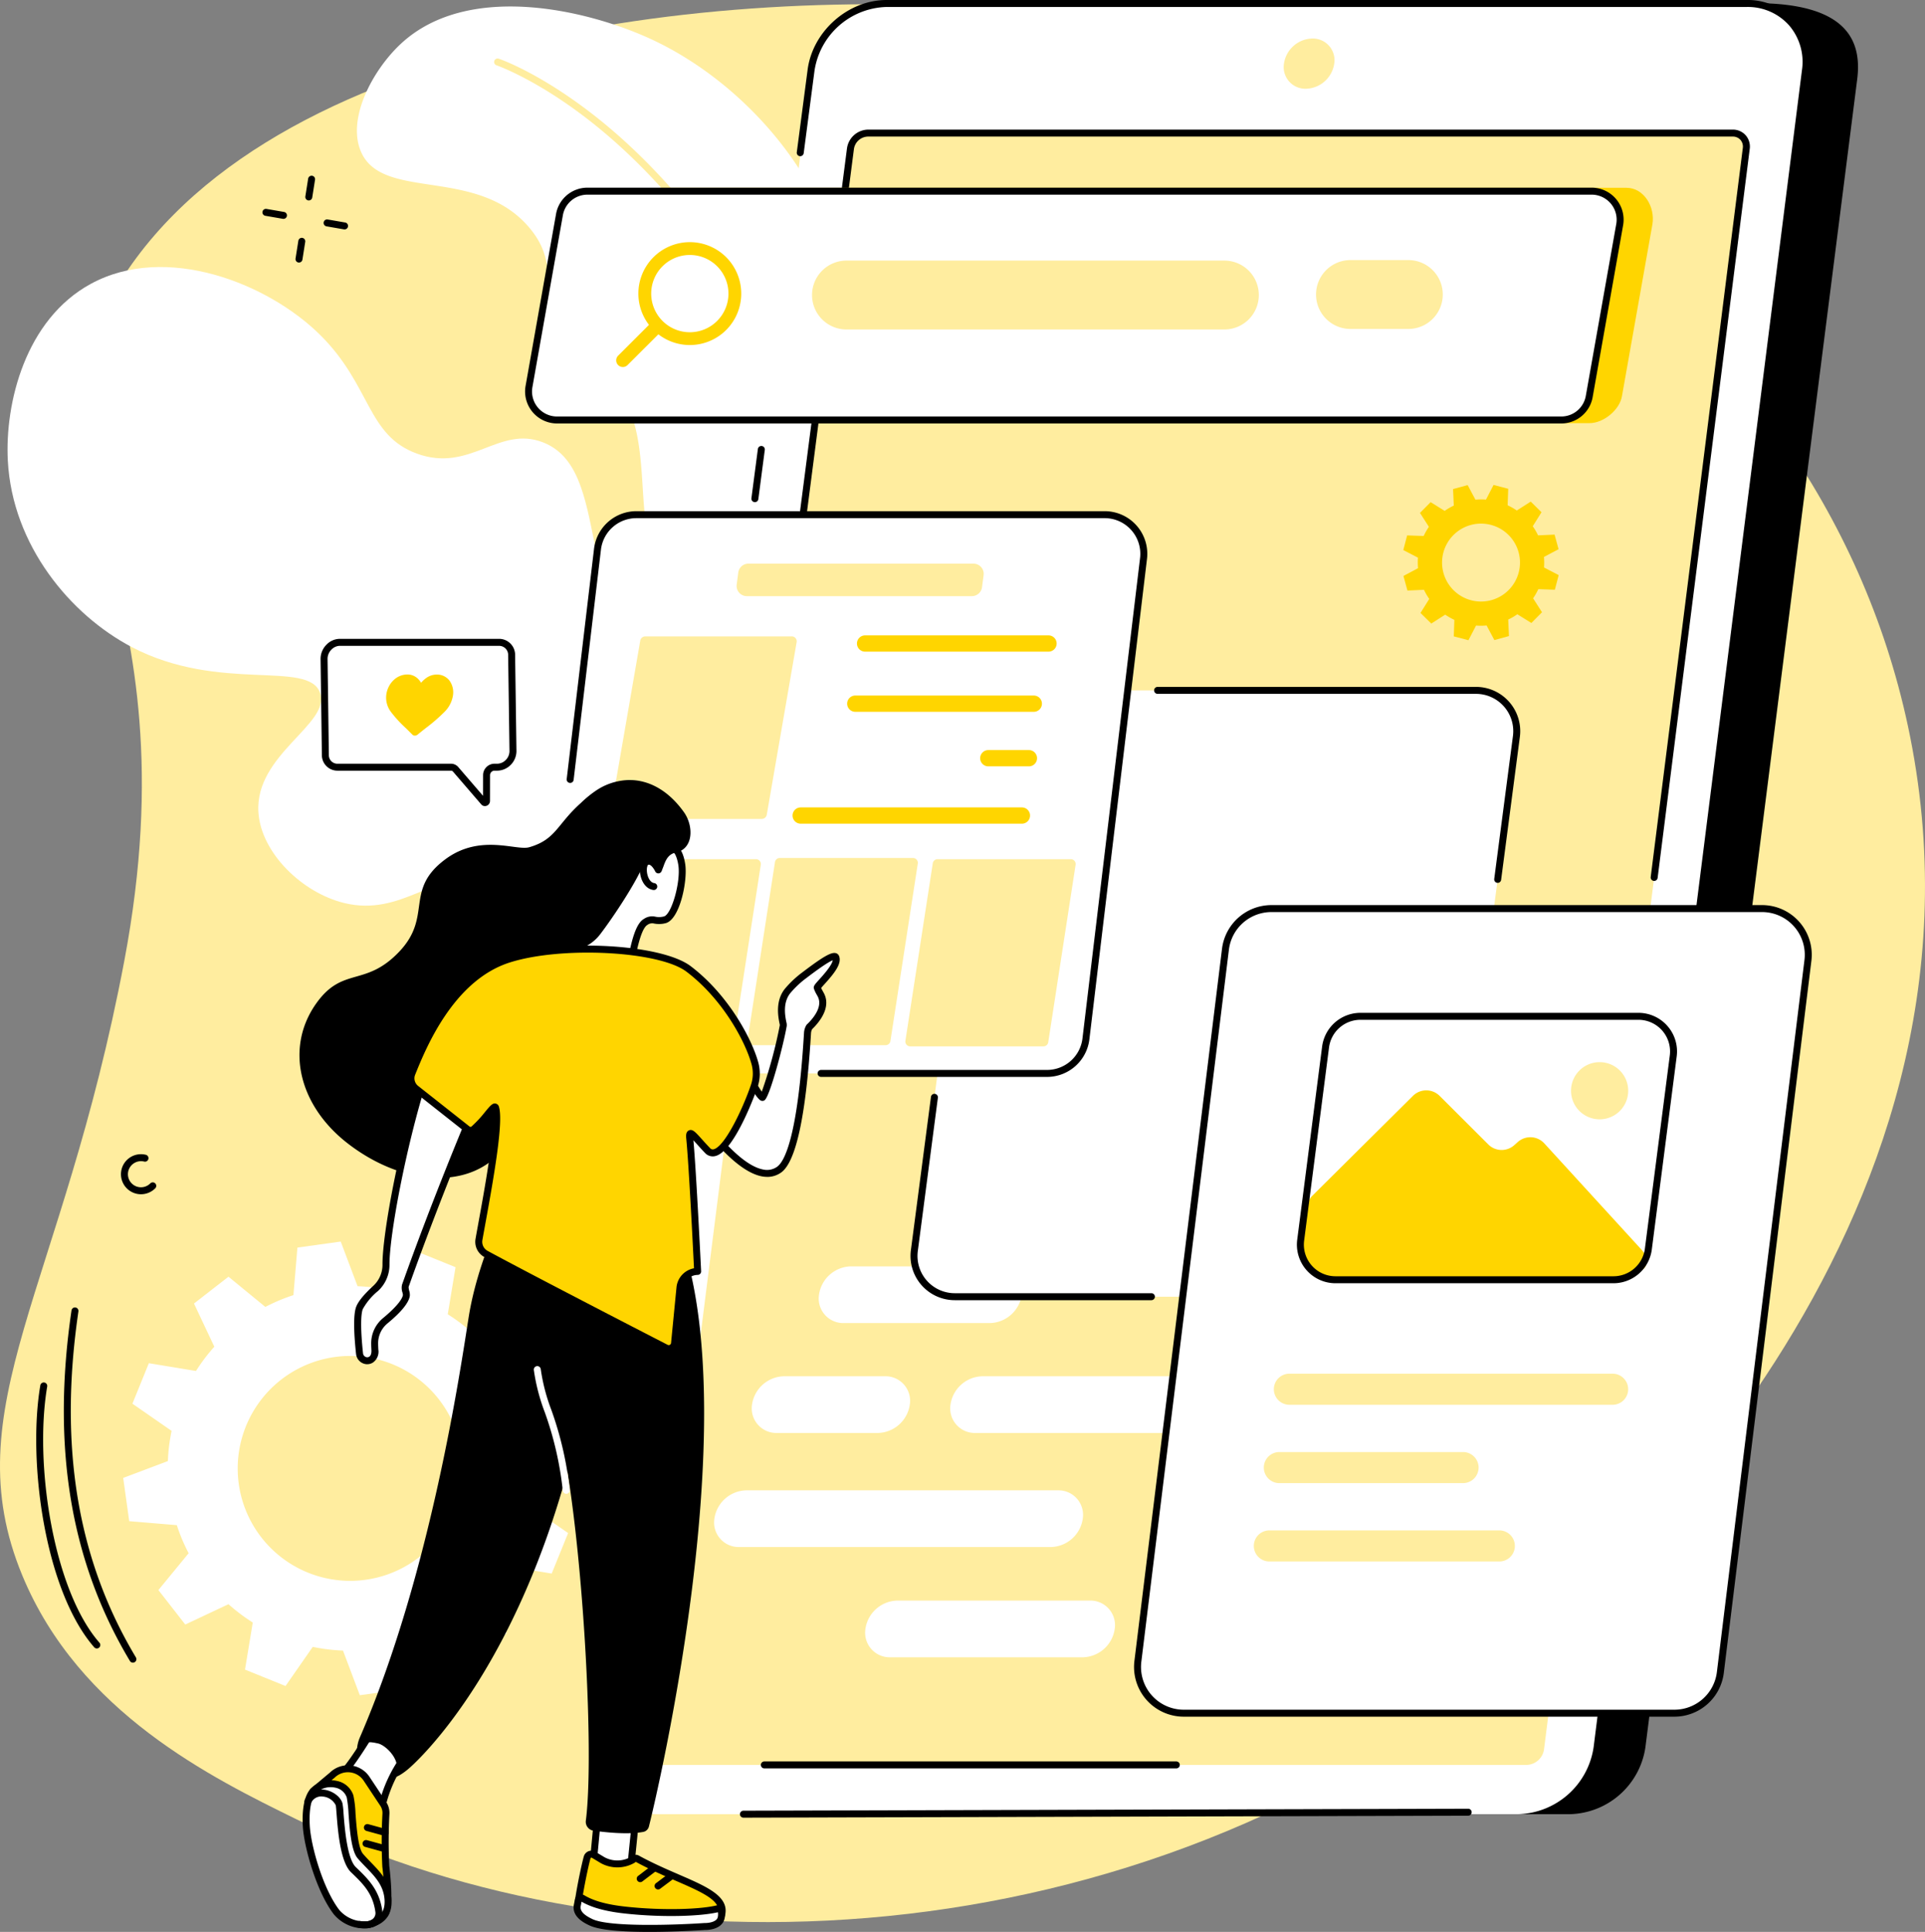 <svg id="AuditUX-page-02" xmlns="http://www.w3.org/2000/svg" xmlns:xlink="http://www.w3.org/1999/xlink" width="466.411" height="468.07" viewBox="0 0 466.411 468.07">
  <rect x="0" y="0" width="466.411" height="468.07" fill="#808080" stroke="none"/>
  <defs>
    <clipPath id="clip-path">
      <rect id="Rectangle_12380" data-name="Rectangle 12380" width="466.411" height="468.07" fill="none"/>
    </clipPath>
  </defs>
  <g id="Groupe_3446" data-name="Groupe 3446" clip-path="url(#clip-path)">
    <path id="Tracé_14576" data-name="Tracé 14576" d="M5.413,382.525c13.772,33.245,45.9,49,66.427,59.062,80.929,39.679,203.812,35.156,292.205-36.989,20.686-16.884,122.635-105.338,98.768-225.274C441.714,73.3,336.02,11.7,247.051,3.436,173.343-3.408,59.8,10.075,25.842,74.709,4.49,115.354,47.524,141.473,30.118,233.6,15.052,313.335-11.432,341.86,5.413,382.525" transform="translate(0 -0.801)" fill="#ffed9f"/>
    <path id="Tracé_14577" data-name="Tracé 14577" d="M286.578,233.2c21.845-63.145,16.152-89.5,5.425-101.619-3.2-3.616-10.583-10.228-15.723-22.3-6.665-15.663-3.081-25.291-4.709-38.607-3.184-26.046-24.271-49.5-46.385-59.831-15.448-7.215-44.609-14.2-60.937,1-6.9,6.423-13.373,18.541-9.438,26.583,5.63,11.507,28.354,3.093,40.762,18.174,5.258,6.39,3.548,10.733,5.921,16.419a22.873,22.873,0,0,0,3.328,5.322c3.92,5.235,7.419,10.78,11.4,15.969,11.524,15.017,1.451,38.1,14.747,49.82,9.835,8.669,23.461,3.186,26.566,11.013,2.451,6.178-6.2,9.947-5.827,19.728.455,11.879,11.7,15.947,23.191,32.726,6.442,9.409,9.551,18.561,11.678,25.612" transform="translate(-67.138 -1.22)" fill="#fff"/>
    <path id="Tracé_14578" data-name="Tracé 14578" d="M312.545,237.526a.845.845,0,0,1-.844-.837c-.475-52.264-13.345-106.74-34.429-145.722C262.745,64.11,246.1,48.1,234.686,39.391c-12.361-9.431-21.4-12.552-21.494-12.583a.845.845,0,0,1,.54-1.6c.375.127,9.338,3.212,21.9,12.784C247.2,46.8,264.065,63,278.757,90.163c9.56,17.675,17.792,39.531,23.808,63.207a351.624,351.624,0,0,1,10.824,83.3.844.844,0,0,1-.837.852Z" transform="translate(-92.924 -10.998)" fill="#ffed9f"/>
    <path id="Tracé_14579" data-name="Tracé 14579" d="M179.635,327.668c33.754-61.26,32.1-85.35,22.918-95.548-9.979-11.086-25.931-2.516-41.639-16.9-20.928-19.159-11.076-51.28-27.976-57.835-10.656-4.133-17.615,7.459-30.513,2.742-12.173-4.451-11.016-16.415-23.4-28.713-12.651-12.565-37.349-22.335-55.588-12.424C7.533,127.637,2.57,147.967,3.318,161.88,4.424,182.437,18.55,199.244,33.342,207c21.263,11.154,42.795,3.034,45.638,11.112,2.647,7.522-15.907,14.882-14.948,28.967.67,9.835,10.617,19.447,20.781,21.934,14.089,3.446,22.271-8.344,30.678-3.849,8.815,4.712,3.9,19.86,10.2,33.6,5.2,11.332,18.768,23.333,53.939,28.9" transform="translate(-1.419 -50.228)" fill="#fff"/>
    <path id="Tracé_14580" data-name="Tracé 14580" d="M53.021,591.607l1.461,10.482,11.532.964a43.8,43.8,0,0,0,2.865,6.8l-7.33,8.926,6.513,8.347L78.535,622.2a44.385,44.385,0,0,0,5.883,4.439l-1.883,11.408,9.819,3.977,6.594-9.482a43.977,43.977,0,0,0,7.328.895l4.079,10.817,10.494-1.46.965-11.519a43.925,43.925,0,0,0,6.8-2.861l8.937,7.321,8.358-6.505-4.931-10.46a44.388,44.388,0,0,0,4.445-5.876l11.421,1.88,3.981-9.807-9.493-6.586a43.814,43.814,0,0,0,.9-7.319l10.83-4.074L161.6,576.5l-11.532-.963a43.753,43.753,0,0,0-2.865-6.8l7.33-8.926-6.513-8.347L137.547,556.4a44.427,44.427,0,0,0-5.883-4.44l1.883-11.407-9.819-3.977-6.594,9.482a43.913,43.913,0,0,0-7.327-.9l-4.08-10.817L95.232,535.8l-.965,11.518a43.967,43.967,0,0,0-6.8,2.861l-8.937-7.321-8.358,6.5,4.932,10.46a44.384,44.384,0,0,0-4.445,5.876l-11.422-1.88-3.981,9.807,9.493,6.586a43.815,43.815,0,0,0-.9,7.319Zm51.257-29.294a27.244,27.244,0,1,1-23.253,30.741,27.27,27.27,0,0,1,23.253-30.741" transform="translate(-23.173 -233.532)" fill="#fff"/>
    <path id="Tracé_14581" data-name="Tracé 14581" d="M44.21,648.783a.844.844,0,0,1-.725-.41c-14.377-24-19.007-51.772-14.156-84.9a.845.845,0,1,1,1.671.245c-4.793,32.727-.235,60.134,13.934,83.787a.844.844,0,0,1-.724,1.278" transform="translate(-12.007 -245.948)"/>
    <path id="Tracé_14582" data-name="Tracé 14582" d="M30.274,659.43a.842.842,0,0,1-.636-.288c-5.477-6.252-9.8-16.886-12.185-29.943-2.13-11.679-2.455-24.207-.87-33.513a.844.844,0,1,1,1.665.284c-3.2,18.815,1.529,49.353,12.66,62.06a.844.844,0,0,1-.634,1.4" transform="translate(-6.814 -260.035)"/>
    <path id="Tracé_14583" data-name="Tracé 14583" d="M132.24,81.622a.877.877,0,0,1-.132-.01.845.845,0,0,1-.7-.966l.678-4.3a.844.844,0,1,1,1.668.263l-.678,4.3a.844.844,0,0,1-.833.713" transform="translate(-57.425 -33.056)"/>
    <path id="Tracé_14584" data-name="Tracé 14584" d="M128.021,108.347a.89.89,0,0,1-.133-.01.844.844,0,0,1-.7-.966l.679-4.3a.844.844,0,1,1,1.668.263l-.679,4.3a.844.844,0,0,1-.833.713" transform="translate(-55.581 -44.736)"/>
    <path id="Tracé_14585" data-name="Tracé 14585" d="M118.058,92.315a.842.842,0,0,1-.145-.012l-4.229-.73a.845.845,0,1,1,.287-1.665l4.23.731a.844.844,0,0,1-.142,1.676" transform="translate(-49.378 -39.288)"/>
    <path id="Tracé_14586" data-name="Tracé 14586" d="M144.355,96.855a.842.842,0,0,1-.145-.012l-4.229-.731a.844.844,0,1,1,.287-1.664l4.23.731a.844.844,0,0,1-.142,1.676" transform="translate(-60.871 -41.272)"/>
    <path id="Tracé_14587" data-name="Tracé 14587" d="M56.9,506.445a4.851,4.851,0,1,1,1.223-9.547.845.845,0,0,1-.422,1.635,3.172,3.172,0,0,0-3.859,2.271,3.163,3.163,0,0,0,2.274,3.852,3.189,3.189,0,0,0,3.046-.839.844.844,0,1,1,1.2,1.19,4.881,4.881,0,0,1-3.46,1.437" transform="translate(-22.747 -217.1)"/>
    <path id="Tracé_14588" data-name="Tracé 14588" d="M143.3,276.442h38.621a3.041,3.041,0,0,1,3,3.156l.325,23.217a3.935,3.935,0,0,1-3.816,3.876h-.713a1.942,1.942,0,0,0-1.871,1.907l-.011,6.272c0,.338-.422.538-.628.3l-6.873-7.98a1.452,1.452,0,0,0-1.114-.5H142.806a2.92,2.92,0,0,1-3.019-2.995l-.315-23.3a4.017,4.017,0,0,1,3.825-3.957" transform="translate(-60.956 -120.818)" fill="#fff"/>
    <path id="Tracé_14589" data-name="Tracé 14589" d="M177.78,315.464a1.144,1.144,0,0,1-.871-.4l-6.873-7.98a.612.612,0,0,0-.474-.2H142.15a3.77,3.77,0,0,1-3.863-3.838l-.315-23.288a4.877,4.877,0,0,1,1.449-3.42,4.553,4.553,0,0,1,3.221-1.393h38.621a3.888,3.888,0,0,1,3.845,4l.324,23.207a4.76,4.76,0,0,1-1.407,3.342,4.654,4.654,0,0,1-3.253,1.39h-.712a1.1,1.1,0,0,0-1.026,1.065l-.011,6.272a1.259,1.259,0,0,1-.82,1.17,1.218,1.218,0,0,1-.421.077m-35.138-38.833a2.921,2.921,0,0,0-2.026.9,3.175,3.175,0,0,0-.955,2.215l.315,23.287a2.074,2.074,0,0,0,2.174,2.162h27.412a2.308,2.308,0,0,1,1.754.791l6.019,6.989.009-5.029a2.772,2.772,0,0,1,2.715-2.751h.712a2.956,2.956,0,0,0,2.058-.894,3.059,3.059,0,0,0,.914-2.136l-.324-23.206a2.2,2.2,0,0,0-2.156-2.324Z" transform="translate(-60.3 -120.163)"/>
    <path id="Tracé_14590" data-name="Tracé 14590" d="M167.921,291.724a4.837,4.837,0,0,1,3.4-1.442,3.591,3.591,0,0,1,2.434.909,4.463,4.463,0,0,1,.9,1.107,6.277,6.277,0,0,1,1.157-1.1,4.428,4.428,0,0,1,2.647-.9,3.792,3.792,0,0,1,3.063,1.457,4.825,4.825,0,0,1,.864,3.557,7.128,7.128,0,0,1-2.082,4.052,41.176,41.176,0,0,1-4.472,3.871c-.614.486-1.309,1.039-2.033,1.626a1.041,1.041,0,0,1-.654.24.831.831,0,0,1-.6-.243c-.585-.591-1.151-1.146-1.649-1.635a29.125,29.125,0,0,1-3.557-3.888,5.708,5.708,0,0,1-1.125-4.06,5.966,5.966,0,0,1,1.7-3.551" transform="translate(-72.628 -126.867)" fill="#ffd500"/>
    <path id="Tracé_14591" data-name="Tracé 14591" d="M502.7,440.137H294.285a13.972,13.972,0,0,1-14.21-16.16L331.393,19.826a18.959,18.959,0,0,1,18.313-16.16L547.658,1.361c22.722,0,25.8,9.54,24.671,18.465L521.011,423.977a18.96,18.96,0,0,1-18.313,16.16" transform="translate(-122.349 -0.595)"/>
    <path id="Tracé_14592" data-name="Tracé 14592" d="M480.421,440.2H272.008c-8.981,0-15.343-7.272-14.21-16.242L309.116,17.742A18.993,18.993,0,0,1,327.43,1.5H535.843c8.981,0,15.343,7.272,14.21,16.242L498.734,423.955A18.993,18.993,0,0,1,480.421,440.2" transform="translate(-112.613 -0.656)" fill="#fff"/>
    <path id="Tracé_14593" data-name="Tracé 14593" d="M278.973,448.893l49-387.865a4.385,4.385,0,0,1,4.228-3.75H541.734a3.236,3.236,0,0,1,3.28,3.75l-49,387.865a4.385,4.385,0,0,1-4.228,3.75H282.253a3.236,3.236,0,0,1-3.28-3.75" transform="translate(-121.911 -25.033)" fill="#ffed9f"/>
    <path id="Tracé_14594" data-name="Tracé 14594" d="M557.888,28.751a5.251,5.251,0,0,1-5.323-6.084,7.115,7.115,0,0,1,6.861-6.085,5.252,5.252,0,0,1,5.323,6.085,7.115,7.115,0,0,1-6.861,6.084" transform="translate(-241.475 -7.247)" fill="#ffed9f"/>
    <path id="Tracé_14595" data-name="Tracé 14595" d="M314.239,283.8a.8.8,0,0,1-.109-.007.844.844,0,0,1-.729-.946l28.791-222.58a5.257,5.257,0,0,1,5.065-4.486H556.79a4.115,4.115,0,0,1,3.141,1.375,4.16,4.16,0,0,1,.977,3.324L538.6,237.048a.845.845,0,1,1-1.676-.212l22.306-176.57a2.493,2.493,0,0,0-.568-2,2.451,2.451,0,0,0-1.875-.8H347.257a3.522,3.522,0,0,0-3.39,3.011L315.075,283.061a.844.844,0,0,1-.836.736" transform="translate(-136.967 -24.378)"/>
    <path id="Tracé_14596" data-name="Tracé 14596" d="M428.128,759.769H328.312a.844.844,0,1,1,0-1.689h99.816a.844.844,0,1,1,0,1.689" transform="translate(-143.118 -331.316)"/>
    <path id="Tracé_14597" data-name="Tracé 14597" d="M550.133,312.22a.864.864,0,0,1-.107-.007.844.844,0,0,1-.732-.944L586.472,16.98a13.572,13.572,0,0,0-3.141-10.859A13.386,13.386,0,0,0,573.1,1.688H364.687a18.15,18.15,0,0,0-17.476,15.5L344.6,37.112a.844.844,0,1,1-1.674-.22l2.612-19.917C346.719,7.617,355.31,0,364.687,0H573.1A15.05,15.05,0,0,1,584.6,5a15.236,15.236,0,0,1,3.55,12.187l-37.178,294.29a.844.844,0,0,1-.837.739" transform="translate(-149.87 0)"/>
    <path id="Tracé_14598" data-name="Tracé 14598" d="M324.238,205.565a.822.822,0,0,1-.111-.007.844.844,0,0,1-.727-.947l1.561-11.9a.845.845,0,1,1,1.675.22l-1.561,11.9a.844.844,0,0,1-.836.735" transform="translate(-141.337 -83.903)"/>
    <path id="Tracé_14599" data-name="Tracé 14599" d="M319.312,780.6a.844.844,0,0,1,0-1.689l175.6-.477h0a.844.844,0,0,1,0,1.689l-175.6.477Z" transform="translate(-139.185 -340.209)"/>
    <path id="Tracé_14600" data-name="Tracé 14600" d="M641.6,224.275l-.969-3.537-4,.182a15.164,15.164,0,0,0-1.286-2.207l2.119-3.393-2.608-2.579-3.377,2.158a15.409,15.409,0,0,0-2.218-1.263l.138-4-3.549-.93-1.841,3.552a15.218,15.218,0,0,0-2.556.018l-1.883-3.535-3.539.968.182,4A15.227,15.227,0,0,0,614,214.99l-3.4-2.118-2.58,2.607,2.159,3.375a15.433,15.433,0,0,0-1.264,2.217l-4.005-.138-.93,3.547,3.553,1.841a15.2,15.2,0,0,0,.019,2.555l-3.538,1.882.969,3.536,4-.182a15.173,15.173,0,0,0,1.286,2.208l-2.12,3.394,2.609,2.578,3.377-2.158a15.43,15.43,0,0,0,2.217,1.263l-.138,4,3.549.93,1.841-3.552a15.275,15.275,0,0,0,2.556-.018l1.883,3.535,3.539-.969-.182-4a15.1,15.1,0,0,0,2.209-1.286l3.4,2.118,2.58-2.607-2.16-3.374a15.492,15.492,0,0,0,1.264-2.217l4.005.138.93-3.547-3.553-1.841a15.2,15.2,0,0,0-.019-2.555Zm-16.3,12.346a9.44,9.44,0,1,1,6.615-11.6,9.445,9.445,0,0,1-6.615,11.6" transform="translate(-263.971 -91.212)" fill="#ffd500"/>
    <path id="Tracé_14601" data-name="Tracé 14601" d="M497.867,137.842H263.834c-4.259,0-6.48-4.578-5.8-8.776l7.377-41.631c.543-3.343,3.943-6.615,7.333-6.615H506.779c4.259,0,6.994,4.625,6.312,8.824l-7.378,41.631c-.542,3.343-4.456,6.567-7.847,6.567" transform="translate(-112.72 -35.322)" fill="#ffd500"/>
    <path id="Tracé_14602" data-name="Tracé 14602" d="M477.679,137.707H234.4a6.906,6.906,0,0,1-6.822-8.008l7.378-41.631a6.91,6.91,0,0,1,6.823-5.8H485.057a6.906,6.906,0,0,1,6.822,8.008L484.5,131.908a6.909,6.909,0,0,1-6.823,5.8" transform="translate(-99.424 -35.955)" fill="#fff"/>
    <path id="Tracé_14603" data-name="Tracé 14603" d="M477.023,137.9H233.75a7.75,7.75,0,0,1-7.657-8.988l7.38-41.643a7.719,7.719,0,0,1,7.655-6.5H484.4a7.75,7.75,0,0,1,7.656,8.988l-7.38,41.643a7.721,7.721,0,0,1-7.655,6.5m-235.9-55.438a6.043,6.043,0,0,0-5.99,5.09l-7.38,41.643a6.062,6.062,0,0,0,5.992,7.016H477.023a6.041,6.041,0,0,0,5.99-5.09l7.38-41.643a6.062,6.062,0,0,0-5.99-7.017Z" transform="translate(-98.769 -35.3)"/>
    <path id="Tracé_14604" data-name="Tracé 14604" d="M296.034,107.878a12.464,12.464,0,1,0,0,17.616,12.482,12.482,0,0,0,0-17.616M280.593,123.3a9.359,9.359,0,1,1,13.244,0,9.347,9.347,0,0,1-13.244,0" transform="translate(-120.076 -45.553)" fill="#ffd500"/>
    <path id="Tracé_14605" data-name="Tracé 14605" d="M265.677,148.784a1.61,1.61,0,0,1,0-2.278l8.466-8.456,2.281,2.278-8.466,8.456a1.614,1.614,0,0,1-2.281,0" transform="translate(-115.907 -60.334)" fill="#ffd500"/>
    <path id="Tracé_14606" data-name="Tracé 14606" d="M449.372,128.843H357.994a8.344,8.344,0,1,1,0-16.687h91.378a8.344,8.344,0,1,1,0,16.687" transform="translate(-152.809 -49.017)" fill="#ffed9f"/>
    <path id="Tracé_14607" data-name="Tracé 14607" d="M588.749,128.62H574.915a8.344,8.344,0,1,1,0-16.687h13.834a8.344,8.344,0,1,1,0,16.687" transform="translate(-247.613 -48.92)" fill="#ffed9f"/>
    <path id="Tracé_14608" data-name="Tracé 14608" d="M460.46,513.432H428.727a5.953,5.953,0,0,1-6.034-6.87,8,8,0,0,1,7.722-6.87h31.734a5.953,5.953,0,0,1,6.034,6.87,8,8,0,0,1-7.722,6.87" transform="translate(-184.713 -218.388)" fill="#ffed9f"/>
    <path id="Tracé_14609" data-name="Tracé 14609" d="M589.892,513.432H558.159a5.953,5.953,0,0,1-6.034-6.87,8,8,0,0,1,7.722-6.87H591.58a5.953,5.953,0,0,1,6.034,6.87,8,8,0,0,1-7.722,6.87" transform="translate(-241.281 -218.388)" fill="#ffed9f"/>
    <path id="Tracé_14610" data-name="Tracé 14610" d="M497.316,606.048H415.079a5.953,5.953,0,0,1-6.034-6.87,8,8,0,0,1,7.722-6.87H499a5.953,5.953,0,0,1,6.034,6.87,8,8,0,0,1-7.722,6.87" transform="translate(-178.748 -258.865)" fill="#fff"/>
    <path id="Tracé_14611" data-name="Tracé 14611" d="M388.96,655.144h-75.5a5.953,5.953,0,0,1-6.035-6.87,8,8,0,0,1,7.723-6.87h75.5a5.953,5.953,0,0,1,6.034,6.87,8,8,0,0,1-7.722,6.87" transform="translate(-134.336 -280.322)" fill="#fff"/>
    <path id="Tracé_14612" data-name="Tracé 14612" d="M425.111,702.593H378.463a5.953,5.953,0,0,1-6.035-6.87,8,8,0,0,1,7.723-6.87H426.8a5.953,5.953,0,0,1,6.034,6.87,8,8,0,0,1-7.722,6.87" transform="translate(-162.745 -301.06)" fill="#fff"/>
    <path id="Tracé_14613" data-name="Tracé 14613" d="M354.133,606.048h-24.47a5.953,5.953,0,0,1-6.034-6.87,8,8,0,0,1,7.722-6.87h24.471a5.953,5.953,0,0,1,6.034,6.87,8,8,0,0,1-7.722,6.87" transform="translate(-141.418 -258.865)" fill="#fff"/>
    <path id="Tracé_14614" data-name="Tracé 14614" d="M393.857,558.755H358.484a5.953,5.953,0,0,1-6.034-6.87,8,8,0,0,1,7.722-6.87h35.374a5.953,5.953,0,0,1,6.034,6.87,8,8,0,0,1-7.722,6.87" transform="translate(-154.014 -238.196)" fill="#fff"/>
    <path id="Tracé_14615" data-name="Tracé 14615" d="M512.877,444.026H403.262a9.88,9.88,0,0,1-9.8-11.157L410.11,305.72a9.884,9.884,0,0,1,9.8-8.595H529.53a9.88,9.88,0,0,1,9.8,11.157l-16.652,127.15a9.884,9.884,0,0,1-9.8,8.595" transform="translate(-171.922 -129.857)" fill="#fff"/>
    <path id="Tracé_14616" data-name="Tracé 14616" d="M450.245,520.772H402.609a10.723,10.723,0,0,1-10.641-12.11l4.862-37.133a.845.845,0,1,1,1.675.22l-4.863,37.132a9.035,9.035,0,0,0,8.967,10.2h47.636a.844.844,0,0,1,0,1.689" transform="translate(-171.268 -205.758)"/>
    <path id="Tracé_14617" data-name="Tracé 14617" d="M579.968,343.1a.809.809,0,0,1-.11-.007.844.844,0,0,1-.728-.947l4.535-34.633a9.034,9.034,0,0,0-8.966-10.2H497.568a.844.844,0,1,1,0-1.689H574.7a10.724,10.724,0,0,1,10.64,12.11L580.8,342.369a.844.844,0,0,1-.836.735" transform="translate(-217.091 -129.202)"/>
    <path id="Tracé_14618" data-name="Tracé 14618" d="M355.184,356.878H241.74a9.487,9.487,0,0,1-9.427-10.611l13.956-116.412A9.49,9.49,0,0,1,255.7,221.5H369.14a9.487,9.487,0,0,1,9.427,10.611L364.611,348.522a9.491,9.491,0,0,1-9.427,8.355" transform="translate(-101.502 -96.806)" fill="#fff"/>
    <path id="Tracé_14619" data-name="Tracé 14619" d="M415.24,277.4H370.8a1.97,1.97,0,0,1,0-3.941h44.44a1.97,1.97,0,1,1,0,3.941" transform="translate(-161.196 -119.516)" fill="#ffd500"/>
    <path id="Tracé_14620" data-name="Tracé 14620" d="M409.835,303.286H366.581a1.97,1.97,0,0,1,0-3.941h43.253a1.97,1.97,0,0,1,0,3.941" transform="translate(-159.352 -130.827)" fill="#ffd500"/>
    <path id="Tracé_14621" data-name="Tracé 14621" d="M433.667,326.76h-9.839a1.97,1.97,0,0,1,0-3.941h9.839a1.97,1.97,0,0,1,0,3.941" transform="translate(-184.371 -141.087)" fill="#ffd500"/>
    <path id="Tracé_14622" data-name="Tracé 14622" d="M396.68,351.437h-53.6a1.97,1.97,0,0,1,0-3.941h53.6a1.97,1.97,0,0,1,0,3.941" transform="translate(-149.08 -151.872)" fill="#ffd500"/>
    <path id="Tracé_14623" data-name="Tracé 14623" d="M287.627,415.12H255.341a1.173,1.173,0,0,1-1.16-1.351l6.63-43.006a1.174,1.174,0,0,1,1.16-.994h32.285a1.173,1.173,0,0,1,1.16,1.351l-6.63,43.006a1.174,1.174,0,0,1-1.16.994" transform="translate(-111.083 -161.606)" fill="#ffed9f"/>
    <path id="Tracé_14624" data-name="Tracé 14624" d="M355.2,414.605H322.913a1.173,1.173,0,0,1-1.16-1.351l6.63-43.006a1.174,1.174,0,0,1,1.16-.994h32.285a1.173,1.173,0,0,1,1.16,1.351l-6.63,43.006a1.174,1.174,0,0,1-1.16.994" transform="translate(-140.615 -161.381)" fill="#ffed9f"/>
    <path id="Tracé_14625" data-name="Tracé 14625" d="M423.119,415.12H390.833a1.173,1.173,0,0,1-1.16-1.351l6.63-43.006a1.174,1.174,0,0,1,1.16-.994h32.285a1.173,1.173,0,0,1,1.16,1.351l-6.63,43.006a1.174,1.174,0,0,1-1.16.994" transform="translate(-170.299 -161.606)" fill="#ffed9f"/>
    <path id="Tracé_14626" data-name="Tracé 14626" d="M299.3,318.114H263.946a1.2,1.2,0,0,1-1.271-1.317l7.26-41.94a1.248,1.248,0,0,1,1.27-.969h35.351a1.2,1.2,0,0,1,1.27,1.317l-7.26,41.94a1.248,1.248,0,0,1-1.27.969" transform="translate(-114.794 -119.702)" fill="#ffed9f"/>
    <path id="Tracé_14627" data-name="Tracé 14627" d="M374.031,250.452H319.5a2.473,2.473,0,0,1-2.453-2.794l.386-2.928a2.474,2.474,0,0,1,2.454-2.149h54.532a2.473,2.473,0,0,1,2.454,2.795l-.386,2.928a2.474,2.474,0,0,1-2.454,2.149" transform="translate(-138.554 -106.019)" fill="#ffed9f"/>
    <path id="Tracé_14628" data-name="Tracé 14628" d="M360.276,357.065H305.536a.844.844,0,0,1,0-1.689h54.739a8.651,8.651,0,0,0,8.588-7.612L382.82,231.353a8.643,8.643,0,0,0-8.588-9.665H260.787A8.65,8.65,0,0,0,252.2,229.3l-6.623,55.8a.844.844,0,0,1-1.677-.2l6.623-55.8a10.34,10.34,0,0,1,10.264-9.1H374.231A10.331,10.331,0,0,1,384.5,231.555L370.54,347.966a10.34,10.34,0,0,1-10.264,9.1" transform="translate(-106.593 -96.15)"/>
    <path id="Tracé_14629" data-name="Tracé 14629" d="M619.663,585.978H500.789A11.2,11.2,0,0,1,489.665,573.4L510.89,400.848a11.2,11.2,0,0,1,11.123-9.815H640.888a11.2,11.2,0,0,1,11.123,12.578L630.787,576.164a11.2,11.2,0,0,1-11.123,9.814" transform="translate(-213.968 -170.899)" fill="#fff"/>
    <path id="Tracé_14630" data-name="Tracé 14630" d="M619.009,586.167H500.135a12.045,12.045,0,0,1-11.961-13.527L509.4,400.088a12.068,12.068,0,0,1,11.962-10.555H640.234a12.044,12.044,0,0,1,11.961,13.526L630.971,575.611a12.067,12.067,0,0,1-11.962,10.556m-97.65-194.945a10.376,10.376,0,0,0-10.286,9.074L489.849,572.848a10.355,10.355,0,0,0,10.285,11.63H619.009a10.374,10.374,0,0,0,10.285-9.074l21.224-172.552a10.355,10.355,0,0,0-10.285-11.63Z" transform="translate(-213.314 -170.244)"/>
    <path id="Tracé_14631" data-name="Tracé 14631" d="M634.069,595.449a3.766,3.766,0,0,0-3.739-4.242H552.014a3.765,3.765,0,1,0,0,7.53H630.33a3.768,3.768,0,0,0,3.739-3.288" transform="translate(-239.607 -258.384)" fill="#ffed9f"/>
    <path id="Tracé_14632" data-name="Tracé 14632" d="M595.946,629.17a3.766,3.766,0,0,0-3.739-4.242H547.7a3.765,3.765,0,1,0,0,7.53h44.5a3.768,3.768,0,0,0,3.739-3.288" transform="translate(-237.724 -273.122)" fill="#ffed9f"/>
    <path id="Tracé_14633" data-name="Tracé 14633" d="M602.849,662.891a3.766,3.766,0,0,0-3.739-4.242H543.394a3.765,3.765,0,1,0,0,7.53H599.11a3.768,3.768,0,0,0,3.739-3.288" transform="translate(-235.84 -287.86)" fill="#ffed9f"/>
    <path id="Tracé_14634" data-name="Tracé 14634" d="M635.117,501.231H568.864a9.052,9.052,0,0,1-8.985-10.2l5.9-45.73a9.055,9.055,0,0,1,8.985-7.893h66.252a9.052,9.052,0,0,1,8.985,10.2l-5.9,45.73a9.055,9.055,0,0,1-8.985,7.893" transform="translate(-244.66 -191.166)" fill="#fff"/>
    <path id="Tracé_14635" data-name="Tracé 14635" d="M560.609,506.533l1.048-9.038a4.569,4.569,0,0,1,1.319-2.714l24.365-24.188a4.577,4.577,0,0,1,6.455.008l11.8,11.774a4.576,4.576,0,0,0,6.276.176l.863-.77a4.577,4.577,0,0,1,6.422.328L642.7,507.847a4.564,4.564,0,0,1,1.183,3.422c-.18,2.4-7,4.247-9.4,4.225l-66.522-.653a7.455,7.455,0,0,1-7.343-8.309" transform="translate(-244.99 -205.09)" fill="#ffd500"/>
    <path id="Tracé_14636" data-name="Tracé 14636" d="M690.012,464.048a6.925,6.925,0,1,1-6.925-6.918,6.921,6.921,0,0,1,6.925,6.918" transform="translate(-295.513 -199.787)" fill="#ffed9f"/>
    <path id="Tracé_14637" data-name="Tracé 14637" d="M634.881,501.419H567.534a9.354,9.354,0,0,1-9.284-10.544l6.035-46.816a9.377,9.377,0,0,1,9.283-8.156h67.348a9.353,9.353,0,0,1,9.283,10.544l-6.035,46.815a9.377,9.377,0,0,1-9.283,8.156m-61.312-63.827a7.686,7.686,0,0,0-7.609,6.683l-6.035,46.815a7.666,7.666,0,0,0,7.609,8.64h67.347a7.686,7.686,0,0,0,7.609-6.683l6.035-46.816a7.665,7.665,0,0,0-7.608-8.639Z" transform="translate(-243.947 -190.51)"/>
    <path id="Tracé_14638" data-name="Tracé 14638" d="M256.352,778.78l-1.477,15.653a.754.754,0,0,0,.636.869l7.782.481a.667.667,0,0,0,.672-.627l1.446-14.226Z" transform="translate(-111.39 -340.362)" fill="#fff"/>
    <path id="Tracé_14639" data-name="Tracé 14639" d="M262.677,795.973c-.03,0-.06,0-.091,0l-7.782-.481a1.478,1.478,0,0,1-1.047-.538,1.682,1.682,0,0,1-.376-1.268l1.474-15.638a.844.844,0,0,1,1.036-.742l9.06,2.149a.844.844,0,0,1,.645.907l-1.446,14.226a1.512,1.512,0,0,1-1.473,1.387m-7.612-2.16,7.42.458,1.356-13.347-7.4-1.754Z" transform="translate(-110.734 -339.707)"/>
    <path id="Tracé_14640" data-name="Tracé 14640" d="M251.068,798.774c-.517,1.849-1.607,7.059-2.063,10.194a3.924,3.924,0,0,0,2.863,4.343c5.385,1.455,18.256,1.392,28.972,1.865a2.759,2.759,0,0,0,2.688-2.1c2.039-6.024-9.224-7.889-20.357-14.013a.645.645,0,0,0-.689.036c-.128.091-.291.2-.483.325a7.464,7.464,0,0,1-7.123.051l-2.221-1.334a1.073,1.073,0,0,0-1.588.636" transform="translate(-108.809 -348.755)" fill="#ffd500"/>
    <path id="Tracé_14641" data-name="Tracé 14641" d="M280.278,815.365c-.044,0-.087,0-.13,0-2.739-.12-5.66-.208-8.486-.292-8.52-.254-16.568-.493-20.669-1.6a4.766,4.766,0,0,1-3.477-5.279c.455-3.134,1.545-8.371,2.085-10.3a1.918,1.918,0,0,1,2.837-1.132l2.221,1.334a6.6,6.6,0,0,0,6.234-.04c.178-.113.328-.216.446-.3a1.483,1.483,0,0,1,1.586-.088c3.341,1.838,6.73,3.3,9.718,4.6,7.1,3.07,12.7,5.494,11.031,10.428a3.626,3.626,0,0,1-3.4,2.677M251.45,798.172a.238.238,0,0,0-.086.017.226.226,0,0,0-.138.156c-.521,1.866-1.6,7.094-2.04,10.089a3.077,3.077,0,0,0,2.248,3.406c3.909,1.056,12.231,1.3,20.279,1.543,2.831.084,5.758.172,8.51.293a1.919,1.919,0,0,0,1.85-1.528c1.117-3.3-2.9-5.221-10.1-8.336-2.993-1.295-6.381-2.76-9.758-4.609-.119.082-.258.176-.417.276a8.346,8.346,0,0,1-8.01.062l-2.221-1.334a.224.224,0,0,0-.117-.034m-1.037-.054h0Z" transform="translate(-108.154 -348.099)"/>
    <path id="Tracé_14642" data-name="Tracé 14642" d="M248.423,818.6c-.011.054-.018.092-.02.11-.286,1.966,1.584,3.175,3.372,4.013,5.305,2.487,26.729,1.062,27.557,1.006a.421.421,0,0,1,.046,0c.266,0,2.986,0,3.77-1.685a2.883,2.883,0,0,0,.194-.781,3.865,3.865,0,0,0-.07-1.355.653.653,0,0,0-.8-.5c-3.977,1.016-13.262,1.353-22.541.332-6.168-.678-8.848-2.022-10.278-2.876a.655.655,0,0,0-.977.441c-.074.374-.164.83-.255,1.294" transform="translate(-108.55 -356.965)" fill="#fff"/>
    <path id="Tracé_14643" data-name="Tracé 14643" d="M265.231,824.381c-5.827,0-11.874-.332-14.472-1.55-1.168-.547-4.27-2-3.849-4.9.005-.035.014-.084.028-.154l.255-1.293a1.5,1.5,0,0,1,2.238-1c1.469.878,4.1,2.12,9.937,2.762,9.544,1.05,18.581.624,22.239-.311a1.477,1.477,0,0,1,1.146.173,1.515,1.515,0,0,1,.683.958,4.7,4.7,0,0,1,.084,1.651,3.61,3.61,0,0,1-.265,1.025c-.984,2.121-3.957,2.185-4.55,2.174-1.177.08-7.2.466-13.475.466M248.8,817.069l-.2,1.036v0l-.015.077c-.164,1.134.728,2.1,2.9,3.115,4.08,1.912,19.537,1.443,27.141.928.024,0,.1,0,.117,0,.816.008,2.537-.221,2.99-1.2a2,2,0,0,0,.123-.537,2.919,2.919,0,0,0-.021-.874c-3.921.937-13.067,1.357-22.641.3-5.878-.647-8.74-1.907-10.385-2.854m-1.033.874h0Z" transform="translate(-107.894 -356.311)"/>
    <path id="Tracé_14644" data-name="Tracé 14644" d="M274.9,806.812a.844.844,0,0,1-.512-1.517l3.25-2.472a.845.845,0,1,1,1.023,1.344l-3.251,2.472a.842.842,0,0,1-.511.172" transform="translate(-119.776 -350.795)"/>
    <path id="Tracé_14645" data-name="Tracé 14645" d="M282.573,810.217a.844.844,0,0,1-.507-1.52l2.842-2.131a.845.845,0,1,1,1.013,1.352l-2.843,2.131a.839.839,0,0,1-.506.169" transform="translate(-123.128 -352.433)"/>
    <path id="Tracé_14646" data-name="Tracé 14646" d="M188.983,521.609s-6.176,12.343-8.253,25.346c-1.934,12.107-9.045,61.953-26.375,101.935-1.965,4.533.3,9.25,5.135,10.3,1.933.42,2.743-.267,4.418-1.08a15.117,15.117,0,0,0,2.292-1.657s30.679-25.609,43.189-92.8c8.046-43.22,6.707-39.791,6.707-39.791Z" transform="translate(-67.152 -227.967)"/>
    <path id="Tracé_14647" data-name="Tracé 14647" d="M230.975,531.643s-3.6,23.456,3.21,40.809c6.55,16.687,10.733,82.1,8.292,101a2.179,2.179,0,0,0,1.861,2.443c2.979.418,8.352.986,12.026.3a1.751,1.751,0,0,0,1.388-1.288c2.426-9.589,22.546-96.265,8.36-140.683Z" transform="translate(-100.531 -232.352)"/>
    <path id="Tracé_14648" data-name="Tracé 14648" d="M237.609,618.874a.844.844,0,0,1-.84-.771,81.465,81.465,0,0,0-4.363-18.985,47.092,47.092,0,0,1-2.649-10.221.844.844,0,1,1,1.673-.225,45.448,45.448,0,0,0,2.555,9.848,83.274,83.274,0,0,1,4.466,19.437.844.844,0,0,1-.768.914q-.037,0-.074,0" transform="translate(-100.411 -256.956)" fill="#fff"/>
    <path id="Tracé_14649" data-name="Tracé 14649" d="M155.5,766.518c.946-4.724,1.2-5.632,3.47-9.274,1.688-2.707-2.256-6.852-4.344-7.165-4.262-.953-3.083.61-7.067,5.709L144.6,759.4s10.076,11.25,10.9,7.121" transform="translate(-63.195 -327.704)" fill="#fff"/>
    <path id="Tracé_14650" data-name="Tracé 14650" d="M153.93,766.7c-2.944,0-8.815-6.288-10.62-8.3a.844.844,0,0,1-.024-1.1l2.962-3.608c1.931-2.473,4.718-7,4.746-7.048a.845.845,0,0,1,1.439.884c-.116.189-2.864,4.656-4.868,7.22l-2.512,3.06c3.846,4.193,8,7.574,8.886,7.207a.746.746,0,0,0,.074-.224,33.719,33.719,0,0,1,4.715-11.713.845.845,0,0,1,1.437.888,32.125,32.125,0,0,0-4.5,11.157,1.807,1.807,0,0,1-1.289,1.522,1.721,1.721,0,0,1-.451.057" transform="translate(-62.539 -326.141)"/>
    <path id="Tracé_14651" data-name="Tracé 14651" d="M151.259,769.736l-4.033-6.077a5.428,5.428,0,0,0-8.316-.878l-4.616,3.868a11.8,11.8,0,0,0-.6,4.376,36.122,36.122,0,0,0,2.477,8.578c2.143,4.857,8.073,14.617,10.184,18.045.442.718,1.549,1.43,2.32,1.085a10.806,10.806,0,0,0,2.779-2c1.418-1.328.942-7.539.435-11.862a122.111,122.111,0,0,1,.035-12.762,3.986,3.986,0,0,0-.663-2.371" transform="translate(-58.405 -332.694)" fill="#ffd500"/>
    <path id="Tracé_14652" data-name="Tracé 14652" d="M147.572,799.017a3.367,3.367,0,0,1-2.592-1.58c-2.368-3.846-8.1-13.313-10.237-18.147a37.144,37.144,0,0,1-2.538-8.783,12.534,12.534,0,0,1,.634-4.778l.075-.227,4.776-4a6.274,6.274,0,0,1,9.587,1.038l4.032,6.077a4.811,4.811,0,0,1,.8,2.873,121.929,121.929,0,0,0-.042,12.629c1.133,9.628.146,11.789-.7,12.577a11.4,11.4,0,0,1-3.012,2.158,1.92,1.92,0,0,1-.791.166m-13.2-32.534a10.271,10.271,0,0,0-.5,3.752,35.442,35.442,0,0,0,2.416,8.373c2.15,4.872,8.3,14.966,10.13,17.944.3.48,1.014.866,1.257.757a9.939,9.939,0,0,0,2.547-1.849c.223-.209,1.281-1.729.173-11.147a122.613,122.613,0,0,1,.031-12.9,3.131,3.131,0,0,0-.524-1.87l-4.032-6.077a4.584,4.584,0,0,0-7.023-.741l-.048.043Z" transform="translate(-57.751 -332.039)"/>
    <path id="Tracé_14653" data-name="Tracé 14653" d="M161.771,787.91a.855.855,0,0,1-.224-.03l-4.341-1.191a.845.845,0,0,1,.448-1.629l4.34,1.191a.845.845,0,0,1-.223,1.659" transform="translate(-68.435 -343.094)"/>
    <path id="Tracé_14654" data-name="Tracé 14654" d="M161.2,794.784a.853.853,0,0,1-.224-.03l-4.341-1.191a.845.845,0,0,1,.448-1.629l4.34,1.192a.845.845,0,0,1-.223,1.659" transform="translate(-68.185 -346.098)"/>
    <path id="Tracé_14655" data-name="Tracé 14655" d="M146.163,801.867a3.828,3.828,0,0,0,1.245-.2c1.3-.446,4.538-1.41,4.177-6.053-.375-4.812-4.039-7.263-6.714-10.421-2.041-2.41-1.836-12.485-2.479-14.46-1.15-3.537-6.323-4.07-8.925-1.268-1.643,1.769-1.837,5.613-1.677,8.439.3,5.292,3.414,15.826,7.351,20.913a8.669,8.669,0,0,0,7.022,3.053" transform="translate(-57.578 -335.508)" fill="#fff"/>
    <path id="Tracé_14656" data-name="Tracé 14656" d="M145.509,802.056a9.585,9.585,0,0,1-7.691-3.381c-4.16-5.376-7.236-16.254-7.527-21.381-.14-2.469-.078-6.929,1.9-9.061a6.758,6.758,0,0,1,6.316-1.905,5.255,5.255,0,0,1,4.031,3.486,25.544,25.544,0,0,1,.522,4.4c.25,3.342.628,8.391,1.8,9.772.6.708,1.271,1.4,1.921,2.071,2.3,2.373,4.68,4.826,4.992,8.83.4,5.163-3.254,6.409-4.63,6.878l-.113.039a4.657,4.657,0,0,1-1.52.248m-8.454-34.2a4.971,4.971,0,0,0-3.624,1.523c-1.135,1.222-1.665,4.071-1.452,7.816.278,4.914,3.211,15.321,7.175,20.444a7.939,7.939,0,0,0,6.355,2.725,2.962,2.962,0,0,0,.97-.156l.118-.041c1.325-.452,3.792-1.292,3.491-5.148-.265-3.4-2.332-5.529-4.52-7.786-.669-.69-1.361-1.4-2-2.154-1.524-1.8-1.895-6.755-2.193-10.737a27.973,27.973,0,0,0-.444-4.008,3.609,3.609,0,0,0-2.789-2.359,5.063,5.063,0,0,0-1.09-.118" transform="translate(-56.923 -334.852)"/>
    <path id="Tracé_14657" data-name="Tracé 14657" d="M145.857,803.8h0a12.514,12.514,0,0,1-1.6-.1.844.844,0,1,1,.217-1.675,10.866,10.866,0,0,0,1.384.088,2.543,2.543,0,0,0,1.939-.787,1.865,1.865,0,0,0,.423-1.527c-.628-4.538-3.071-6.878-5.9-9.588-2.593-2.484-3.185-10.084-3.5-14.166-.071-.918-.145-1.866-.2-2.072a3.86,3.86,0,0,0-3.115-2.1,2.712,2.712,0,0,0-2.865,1.536.845.845,0,0,1-1.494-.79,4.393,4.393,0,0,1,4.544-2.425c2.109.233,4.112,1.694,4.559,3.328a18.014,18.014,0,0,1,.257,2.386c.279,3.584.86,11.04,2.988,13.078,2.928,2.806,5.695,5.456,6.4,10.575a3.55,3.55,0,0,1-.822,2.868,4.222,4.222,0,0,1-3.212,1.367" transform="translate(-57.272 -336.598)"/>
    <path id="Tracé_14658" data-name="Tracé 14658" d="M267.674,364.959c1.111.377,1.626,2.661,1.8,3.82.579,3.816-1.416,12.767-4.185,13.352-2.728.576-2.5-.654-4.576.5-1.66.921-2.71,5.27-3.389,8.926-.167.9,4.537,2.368,4.621,2.59.191.5-1.815,3.207-11,2.051-8.7-1.095-12.3-6.606-12.331-7.018,0-.06.2-.109.5-.15a8.574,8.574,0,0,0,5.363-2.923l.906-1.053a47.618,47.618,0,0,0,6.757-10.158c2.507-5.139,7.645-12.61,15.53-9.934" transform="translate(-104.285 -159.258)" fill="#fff"/>
    <path id="Tracé_14659" data-name="Tracé 14659" d="M254.423,396.67a34.063,34.063,0,0,1-4.24-.29c-8.943-1.125-13-6.9-13.067-7.788s.913-1.013,1.236-1.055a7.712,7.712,0,0,0,4.832-2.637l.907-1.053a46.857,46.857,0,0,0,6.637-9.978c4.314-8.842,10.194-12.523,16.561-10.363,1.466.5,2.1,2.718,2.366,4.492.61,4.02-1.335,13.563-4.846,14.3a6.244,6.244,0,0,1-2.7.065,1.917,1.917,0,0,0-1.637.347c-.711.4-1.791,2.123-2.919,8.083a17.25,17.25,0,0,0,2.954,1.407c1.176.475,1.42.573,1.578.985a1.383,1.383,0,0,1-.32,1.347c-.449.57-2.157,2.133-7.338,2.133M239.3,389.086a16.9,16.9,0,0,0,11.1,5.618c5.954.749,8.682-.19,9.659-.86l-.182-.074c-2.659-1.072-4.257-1.81-4.031-3.024,1.059-5.7,2.234-8.636,3.809-9.51a3.5,3.5,0,0,1,2.751-.533,4.573,4.573,0,0,0,2.06-.054c1.86-.393,4.133-8.389,3.525-12.4-.272-1.8-.844-3.012-1.239-3.146-7-2.374-11.747,3.859-14.5,9.5a48.505,48.505,0,0,1-6.875,10.339L244.465,386a9.43,9.43,0,0,1-5.167,3.084" transform="translate(-103.629 -158.605)"/>
    <path id="Tracé_14660" data-name="Tracé 14660" d="M278.772,376.957a.876.876,0,0,1-.115-.008c-1.929-.262-3.007-2.28-3.22-4.162-.2-1.776.329-3.124,1.381-3.521,1.831-.69,3.272,1.241,3.834,2.492a.845.845,0,0,1-1.541.692c-.233-.512-1.068-1.841-1.7-1.6-.131.049-.421.662-.3,1.751.134,1.192.745,2.539,1.768,2.678a.845.845,0,0,1-.113,1.682" transform="translate(-120.361 -161.323)"/>
    <path id="Tracé_14661" data-name="Tracé 14661" d="M222.126,343.616l-.055-.079c-3.69-5.189-8.186-7.617-12.619-7.813-.088-.005-.177,0-.266-.006q-.336-.008-.672,0h-.039a14.874,14.874,0,0,0-7.919,2.679,26.59,26.59,0,0,0-3.512,2.9c-5.779,5.151-6,8.842-12.5,10.7-3.151.9-11.875-3.353-20.307,2.912-10.026,7.45-3.025,13.775-11.145,22.355-8.235,8.7-13.676,3.534-20.095,12.51-7.619,10.654-4.372,24.721,7.577,33.974,12.567,9.731,27.8,11.28,36.215,2.99,10.549-10.39,6.541-48.58,6.541-48.58a80.666,80.666,0,0,1,10.653-1.009,10.373,10.373,0,0,0,7.766-4.066c3.323-4.354,8.751-12.617,10.42-16.8.162-.405.913-1.854,1.979-1.186.7.437,1.339,3.149,2.057,2.922,1.127-.356.811-4.1,3.859-4.738,4.4-.927,4.276-6.479,2.061-9.665" transform="translate(-56.332 -146.723)"/>
    <path id="Tracé_14662" data-name="Tracé 14662" d="M321.189,428.309c-.935,5.653-4.447,17.663-5.069,17.467-.8-.251-3.819-5.922-3.819-5.922l-11.657,10.112s12.19,18.459,19.513,13.318c5.25-3.686,6.611-28.632,6.889-33.08a3.225,3.225,0,0,1,.455-1.5c.051-.082,4.656-4.059,2.8-7.707a16.213,16.213,0,0,1-.893-1.79c-.124-.5,5.4-5.189,4.491-7.387-.51-1.227-6.616,3.616-8.057,4.682a24.564,24.564,0,0,0-3.424,3.254c-2.9,3.267-1.157,8.1-1.234,8.558" transform="translate(-131.396 -179.895)" fill="#fff"/>
    <path id="Tracé_14663" data-name="Tracé 14663" d="M316.425,464.379a7.042,7.042,0,0,1-1.316-.128c-7.318-1.388-15.681-13.94-16.033-14.473l-.408-.618,13.017-11.291.5.935a55.01,55.01,0,0,0,2.92,4.937A113.523,113.523,0,0,0,319.48,427.6c-.013-.095-.044-.233-.079-.409-.311-1.546-1.137-5.654,1.528-8.651a25.417,25.417,0,0,1,3.552-3.372c.163-.121.386-.29.655-.494,4.827-3.663,6.82-4.8,7.913-4.5a1.134,1.134,0,0,1,.771.671c.774,1.862-1.217,4.29-3.506,6.824-.291.322-.634.7-.831.945.142.295.377.726.5.945.092.17.171.314.217.405,1.8,3.549-1.41,7.2-2.885,8.612a2.409,2.409,0,0,0-.284,1.034l-.031.5c-1.2,19.52-3.626,30.7-7.216,33.217a5.724,5.724,0,0,1-3.355,1.058M300.9,449.456c1.763,2.521,8.756,12.042,14.521,13.135a4.232,4.232,0,0,0,3.384-.652c1.773-1.245,4.974-7.048,6.5-31.938l.031-.5a4.037,4.037,0,0,1,.58-1.9,1.141,1.141,0,0,1,.214-.244c1.2-1.147,3.848-4.089,2.555-6.636-.042-.082-.111-.21-.194-.362a8.414,8.414,0,0,1-.764-1.606c-.147-.589.195-.968,1.33-2.224.879-.973,3.05-3.375,3.234-4.625-.748.288-2.435,1.3-6.137,4.112-.275.209-.5.382-.671.506a23.7,23.7,0,0,0-3.295,3.136c-2.1,2.368-1.425,5.752-1.134,7.2a2.647,2.647,0,0,1,.1.938c-.7,4.217-4.078,17.224-5.4,18.036a.918.918,0,0,1-.755.1c-.291-.092-1.039-.328-3.808-5.4Zm18.589-21.939v0" transform="translate(-130.532 -179.242)"/>
    <path id="Tracé_14664" data-name="Tracé 14664" d="M165.488,514.4c-.22.619.333,1.835.255,2.342-.287,1.846-3.06,4.438-5.1,6.123a7.093,7.093,0,0,0-2.586,5.435c0,.5.023,1.035.053,1.616a2.406,2.406,0,0,1-.945,2.4,1.867,1.867,0,0,1-2.776-1.452c-.317-2.916-.84-8.961-.015-11.091.543-1.4,2.291-3.235,3.928-4.737a7.751,7.751,0,0,0,2.492-5.755c-.033-7.549,4.2-29.592,9.164-45.064l12.418,6.831s-8.734,20.443-16.889,43.354" transform="translate(-67.275 -202.881)" fill="#fff"/>
    <path id="Tracé_14665" data-name="Tracé 14665" d="M155.6,532.754a2.657,2.657,0,0,1-1.169-.274,2.758,2.758,0,0,1-1.541-2.188c-.441-4.057-.793-9.343.038-11.487.5-1.289,1.894-2.989,4.146-5.054a6.925,6.925,0,0,0,2.217-5.129c-.033-7.439,4.066-29.316,9.2-45.326a.845.845,0,0,1,1.211-.482l12.419,6.831a.844.844,0,0,1,.369,1.071c-.086.2-8.816,20.68-16.868,43.3a3.665,3.665,0,0,0,.146.944,3.411,3.411,0,0,1,.146,1.25c-.258,1.664-2.074,3.9-5.4,6.643a6.221,6.221,0,0,0-2.279,4.786c0,.484.024,1.019.052,1.571a3.193,3.193,0,0,1-1.345,3.159,2.571,2.571,0,0,1-1.348.381M169.8,464.791c-4.815,15.369-8.846,36.7-8.814,43.825a8.61,8.61,0,0,1-2.765,6.38,15.176,15.176,0,0,0-3.712,4.419c-.536,1.384-.511,5.382.066,10.7a1.08,1.08,0,0,0,.6.853.9.9,0,0,0,.889-.029c.4-.249.587-.8.544-1.634-.029-.576-.055-1.136-.053-1.662a7.9,7.9,0,0,1,2.892-6.083c2.868-2.369,4.619-4.41,4.8-5.6a5.07,5.07,0,0,0-.121-.605,3.462,3.462,0,0,1-.095-1.89c7.23-20.313,15.006-38.9,16.61-42.7ZM164.83,513.74h0Z" transform="translate(-66.617 -202.226)"/>
    <path id="Tracé_14666" data-name="Tracé 14666" d="M200.557,410.921c13.1-4.169,36.864-2.73,43.58,2.362,9.036,6.852,14.608,17.458,16.083,22.913a9.381,9.381,0,0,1-.189,5.494c-1.986,5.8-7.875,19.157-11.329,15.558-3.162-3.293-4.553-5.576-4.287-2.93.7,7.016,1.917,32.252,1.917,32.252a4.36,4.36,0,0,0-4.282,3.933l-1.317,13.488a1.413,1.413,0,0,1-2.052,1.121c-7.145-3.679-33.074-17.051-43.628-22.77a3.342,3.342,0,0,1-1.7-3.513c1.238-7.125,5.381-27.8,4.021-31.954-.305-.932-2.555,2.932-5.282,5.233a1.2,1.2,0,0,1-1.523.035l-12.487-9.855a3.165,3.165,0,0,1-.977-3.671c2.592-6.422,9.317-23.2,23.458-27.7" transform="translate(-77.3 -178.527)" fill="#ffd500"/>
    <path id="Tracé_14667" data-name="Tracé 14667" d="M238.674,505.45a2.255,2.255,0,0,1-1.033-.251c-7.587-3.906-33.157-17.095-43.644-22.778a4.186,4.186,0,0,1-2.134-4.4c.182-1.05.428-2.393.709-3.934,1.417-7.76,3.952-21.635,3.537-26.5-.217.254-.452.538-.665.8a28.921,28.921,0,0,1-3.467,3.708,2.056,2.056,0,0,1-2.59.053L176.9,442.289a4.033,4.033,0,0,1-1.237-4.65l.03-.075c2.6-6.429,9.49-23.509,23.954-28.111,13.245-4.214,37.282-2.861,44.346,2.494,9.291,7.045,14.891,17.833,16.389,23.365a10.194,10.194,0,0,1-.206,5.988c-.053.156-5.4,15.595-10.269,16.671a2.536,2.536,0,0,1-2.468-.8c-.761-.793-1.406-1.51-1.974-2.144-.269-.3-.551-.614-.81-.892.7,7.649,1.855,31.487,1.867,31.733a.845.845,0,0,1-.832.884,3.513,3.513,0,0,0-3.454,3.171L240.92,503.41a2.257,2.257,0,0,1-2.246,2.04m-42.137-60.227a1.106,1.106,0,0,1,.208.02,1.018,1.018,0,0,1,.774.706c1.132,3.458-1,15.947-3.285,28.442-.28,1.535-.525,2.874-.707,3.919a2.5,2.5,0,0,0,1.275,2.626c10.473,5.676,36.03,18.857,43.613,22.761a.561.561,0,0,0,.53-.006.567.567,0,0,0,.294-.446l1.317-13.487a5.2,5.2,0,0,1,4.241-4.611c-.214-4.357-1.252-25.2-1.875-31.408-.057-.573-.165-1.64.646-2,.874-.386,1.541.359,3.154,2.156.56.624,1.195,1.331,1.937,2.1a.861.861,0,0,0,.885.323c2.612-.577,6.926-9.413,9.036-15.57a8.507,8.507,0,0,0,.173-5c-1.437-5.309-6.824-15.671-15.778-22.461-6.607-5.009-30.215-6.239-42.814-2.23-13.708,4.361-20.386,20.906-22.9,27.134l-.03.075a2.334,2.334,0,0,0,.717,2.692l12.487,9.855a.356.356,0,0,0,.454-.018,27.673,27.673,0,0,0,3.254-3.493c1.174-1.421,1.723-2.085,2.394-2.085m3.368-34.965h0Z" transform="translate(-76.647 -177.864)"/>
  </g>
</svg>
